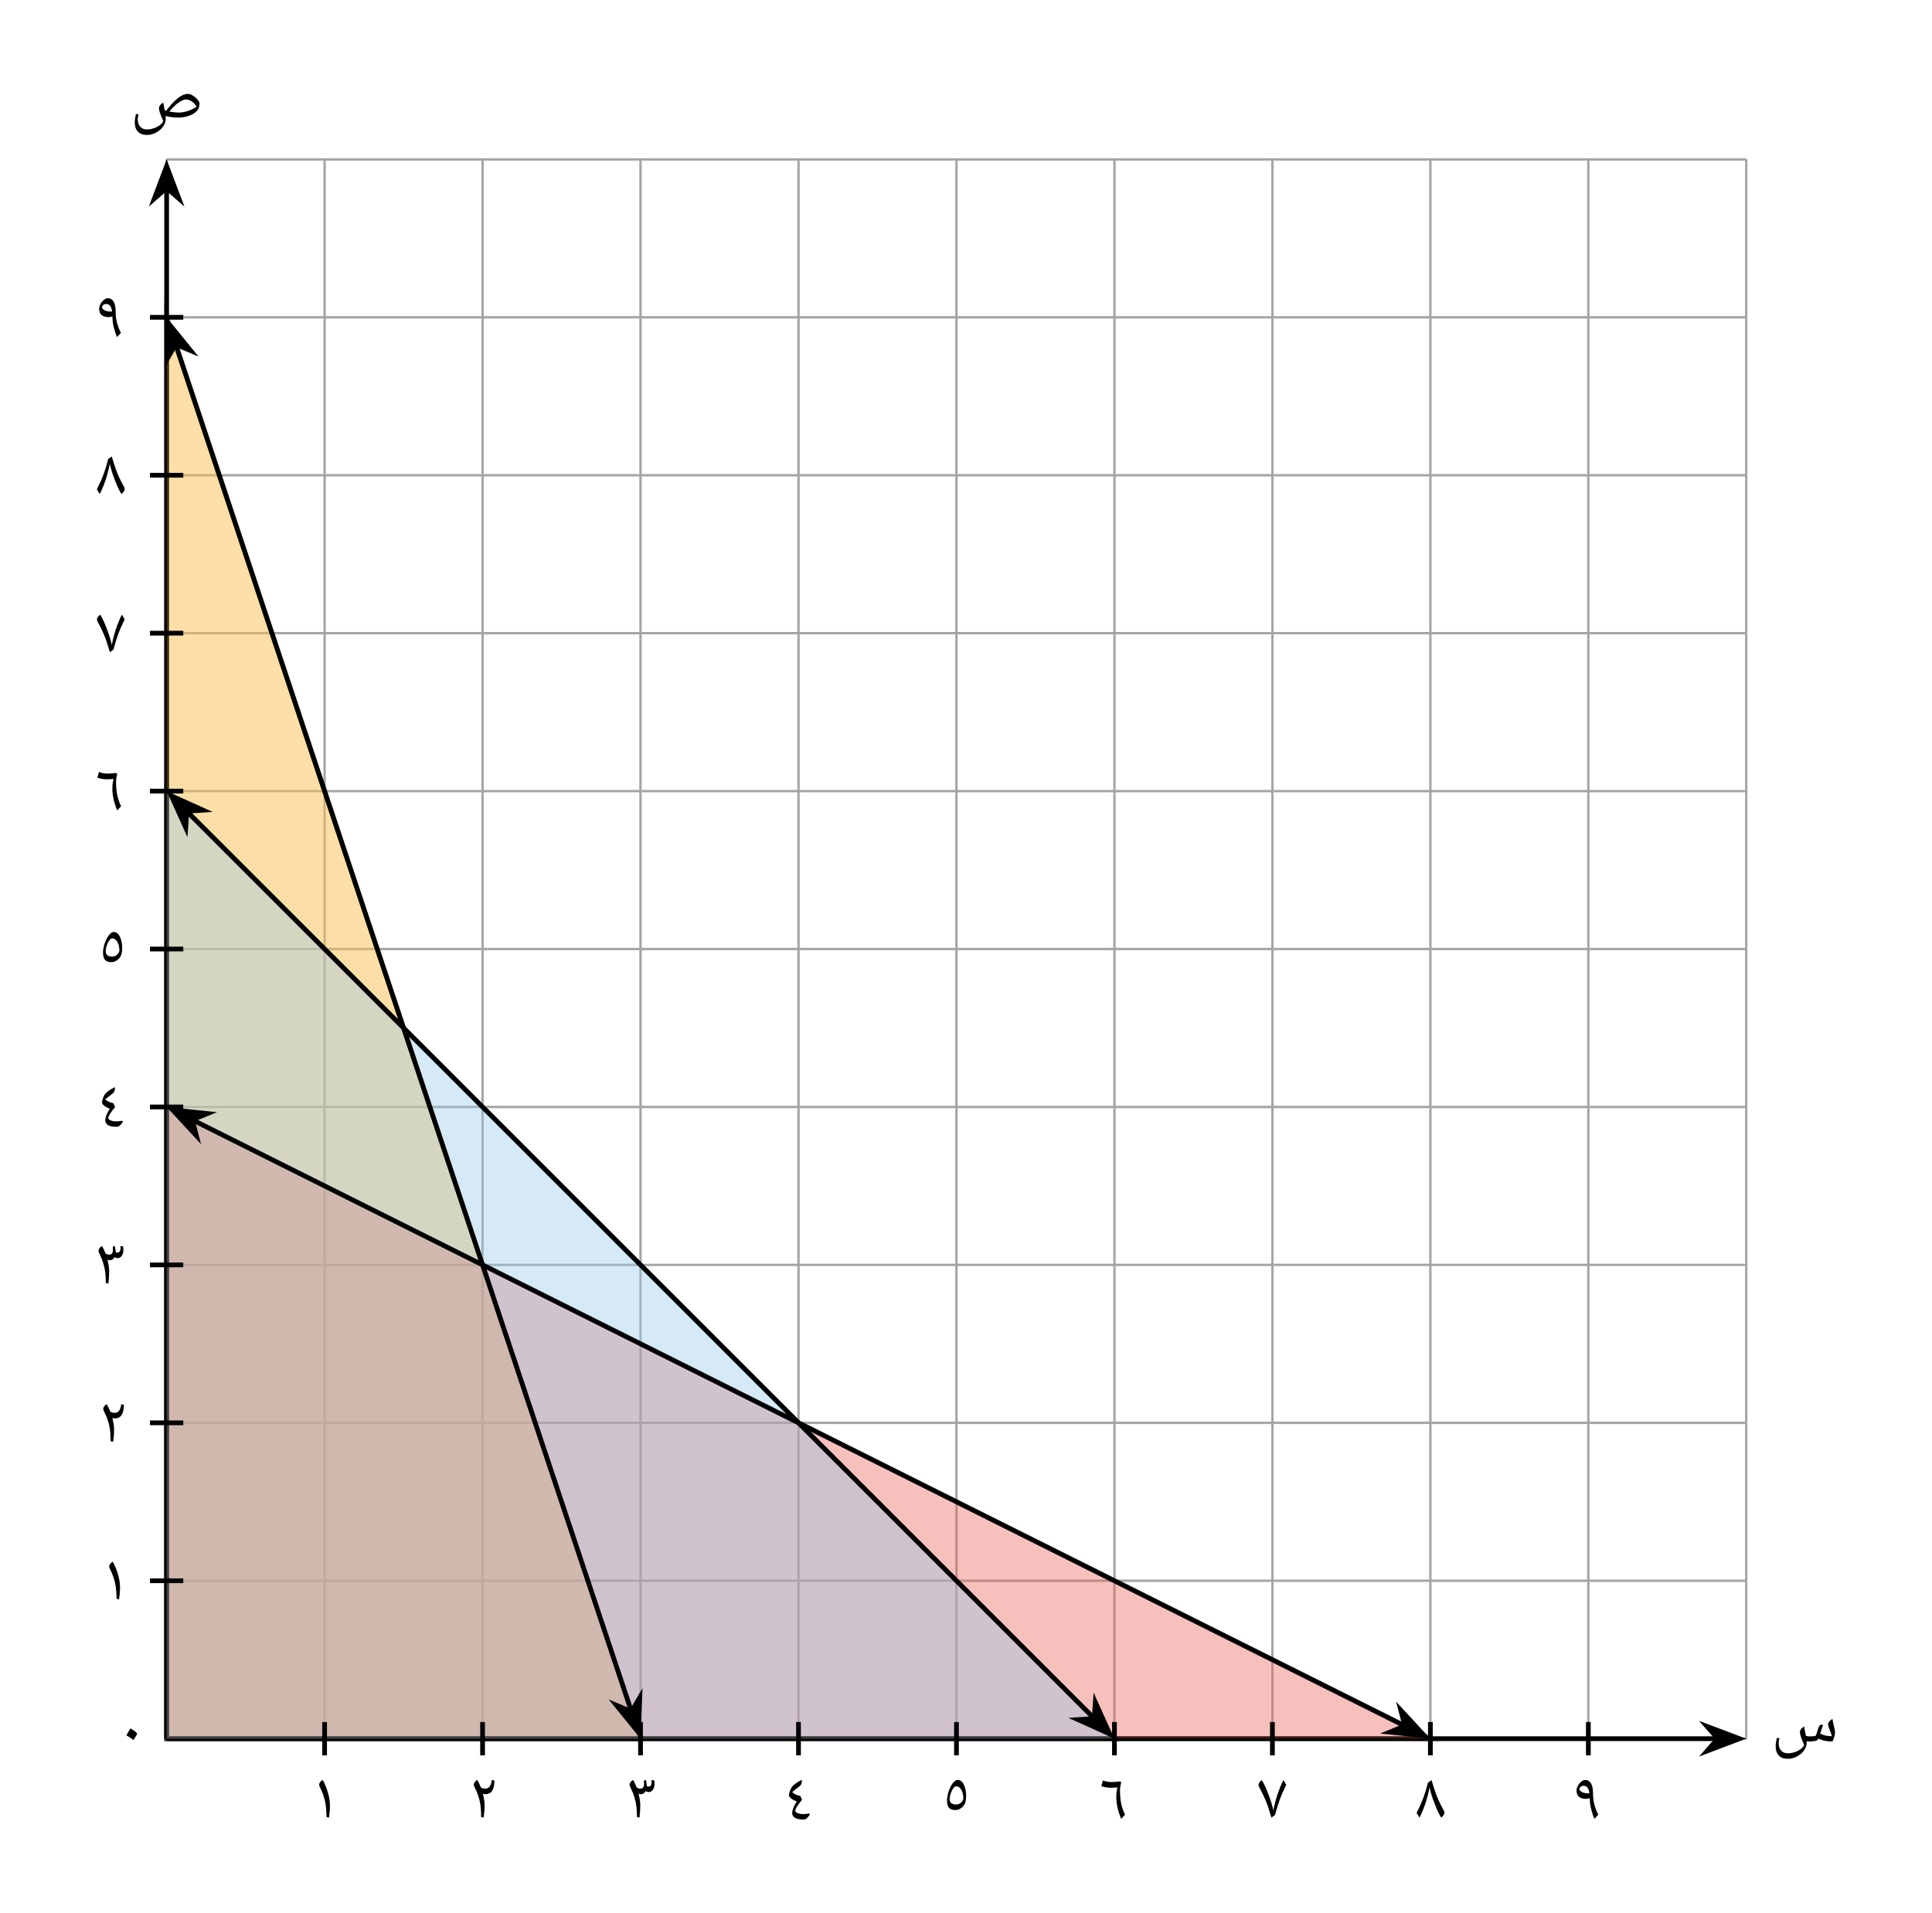 <svg width="433.12" height="429.04" viewBox="0 0 324.84 321.78" class="displayed_equation" xmlns="http://www.w3.org/2000/svg" xmlns:xlink="http://www.w3.org/1999/xlink">
  <defs>
    <clipPath id="svg594152012795tikz_00010b">
      <path d="M 0.672 0.41 L 8.613 0.41 L 8.613 6.406 L 0.672 6.406 Z M 0.672 0.41" />
    </clipPath>
    <clipPath id="svg594152012795tikz_00010a">
      <path d="M0 0H9V7H0z" />
    </clipPath>
    <g id="svg594152012795tikz_00010A" clip-path="url(#svg594152012795tikz_00010a)">
      <path d="M 7.484 3.406 L 2.016 1.344 L 3.82 3.406 L 2.016 5.473" />
      <g clip-path="url(#svg594152012795tikz_00010b)">
        <path d="M 2924.844 293.738 L 2870.156 314.363 L 2888.203 293.738 L 2870.156 273.073 Z M 2924.844 293.738" transform="matrix(.1 0 0 -.1 -285 32.78)" fill="none" stroke-width="7.97" stroke="#000" stroke-miterlimit="10" />
      </g>
    </g>
    <clipPath id="svg594152012795tikz_00010d">
      <path d="M 0.02 1 L 6 1 L 6 8 L 0.02 8 Z M 0.02 1" />
    </clipPath>
    <clipPath id="svg594152012795tikz_00010e">
      <path d="M 0.02 0.809 L 6.012 0.809 L 6.012 8.754 L 0.02 8.754 Z M 0.02 0.809" />
    </clipPath>
    <clipPath id="svg594152012795tikz_00010c">
      <path d="M0 0H7V9H0z" />
    </clipPath>
    <g id="svg594152012795tikz_00010B" clip-path="url(#svg594152012795tikz_00010c)">
      <g clip-path="url(#svg594152012795tikz_00010d)">
        <path d="M 3.016 1.938 L 0.953 7.406 L 3.016 5.602 L 5.078 7.406" />
      </g>
      <g clip-path="url(#svg594152012795tikz_00010e)">
        <path d="M 280.156 2938.425 L 259.531 2883.738 L 280.156 2901.784 L 300.781 2883.738 Z M 280.156 2938.425" transform="matrix(.1 0 0 -.1 -25 295.78)" fill="none" stroke-width="7.97" stroke="#000" stroke-miterlimit="10" />
      </g>
    </g>
    <clipPath id="svg594152012795tikz_00010g">
      <path d="M 1 3 L 81 3 L 81 242.805 L 1 242.805 Z M 1 3" />
    </clipPath>
    <clipPath id="svg594152012795tikz_00010h">
      <path d="M 0.617 0.906 L 81.25 0.906 L 81.25 242.805 L 0.617 242.805 Z M 0.617 0.906" />
    </clipPath>
    <clipPath id="svg594152012795tikz_00010f">
      <path d="M0 0H82V243H0z" />
    </clipPath>
    <g id="svg594152012795tikz_00010C" clip-path="url(#svg594152012795tikz_00010f)">
      <g clip-path="url(#svg594152012795tikz_00010g)">
        <path d="M 1.016 242.406 L 1.016 3.363 L 80.695 242.406" fill="#fbc04f" fill-opacity=".5" />
      </g>
      <g clip-path="url(#svg594152012795tikz_00010h)">
        <path d="M 280.156 293.738 L 280.156 2684.167 L 1076.953 293.738 Z M 280.156 293.738" transform="matrix(.1 0 0 -.1 -27 271.78)" fill="none" stroke-width="7.97" stroke="#000" stroke-opacity=".5" stroke-miterlimit="10" />
      </g>
    </g>
    <clipPath id="svg594152012795tikz_00010j">
      <path d="M 1 1 L 214 1 L 214 107.805 L 1 107.805 Z M 1 1" />
    </clipPath>
    <clipPath id="svg594152012795tikz_00010k">
      <path d="M 0.617 0.523 L 215.188 0.523 L 215.188 107.805 L 0.617 107.805 Z M 0.617 0.523" />
    </clipPath>
    <clipPath id="svg594152012795tikz_00010i">
      <path d="M0 0H216V108H0z" />
    </clipPath>
    <g id="svg594152012795tikz_00010D" clip-path="url(#svg594152012795tikz_00010i)">
      <g clip-path="url(#svg594152012795tikz_00010j)">
        <path d="M 1.016 107.406 L 1.016 1.164 L 213.5 107.406" fill="#ec6258" fill-opacity=".4" />
      </g>
      <g clip-path="url(#svg594152012795tikz_00010k)">
        <path d="M 280.156 293.738 L 280.156 1356.159 L 2405 293.738 Z M 280.156 293.738" transform="matrix(.1 0 0 -.1 -27 136.78)" fill="none" stroke-width="7.97" stroke="#000" stroke-opacity=".4" stroke-miterlimit="10" />
      </g>
    </g>
    <clipPath id="svg594152012795tikz_00010m">
      <path d="M 1 1 L 161 1 L 161 160.805 L 1 160.805 Z M 1 1" />
    </clipPath>
    <clipPath id="svg594152012795tikz_00010n">
      <path d="M 0.617 0.086 L 161.34 0.086 L 161.34 160.805 L 0.617 160.805 Z M 0.617 0.086" />
    </clipPath>
    <clipPath id="svg594152012795tikz_00010l">
      <path d="M0 0H162V161H0z" />
    </clipPath>
    <g id="svg594152012795tikz_00010E" clip-path="url(#svg594152012795tikz_00010l)">
      <g clip-path="url(#svg594152012795tikz_00010m)">
        <path d="M 1.016 160.406 L 1.016 1.047 L 160.379 160.406" fill="#99c8ea" fill-opacity=".4" />
      </g>
      <g clip-path="url(#svg594152012795tikz_00010n)">
        <path d="M 280.156 293.738 L 280.156 1887.331 L 1873.789 293.738 Z M 280.156 293.738" transform="matrix(.1 0 0 -.1 -27 189.78)" fill="none" stroke-width="7.97" stroke="#000" stroke-opacity=".4" stroke-miterlimit="10" />
      </g>
    </g>
    <clipPath id="svg594152012795tikz_00010p">
      <path d="M 0.141 0.66 L 10.922 0.66 L 10.922 12.566 L 0.141 12.566 Z M 0.141 0.66" />
    </clipPath>
    <clipPath id="svg594152012795tikz_00010o">
      <path d="M0 0H11V13H0z" />
    </clipPath>
    <g id="svg594152012795tikz_00010F" clip-path="url(#svg594152012795tikz_00010o)">
      <path d="M 3.375 3.441 L 3.145 9.289 L 4.535 6.922 L 7.066 7.98" />
      <g clip-path="url(#svg594152012795tikz_00010p)">
        <path d="M 283.75 2673.386 L 281.445 2614.909 L 295.352 2638.581 L 320.664 2627.995 Z M 283.75 2673.386" transform="matrix(.1 0 0 -.1 -25 270.78)" fill="none" stroke-width="7.978" stroke="#000" stroke-miterlimit="10" />
      </g>
    </g>
    <clipPath id="svg594152012795tikz_00010r">
      <path d="M 0.789 0.207 L 11.574 0.207 L 11.574 12.109 L 0.789 12.109 Z M 0.789 0.207" />
    </clipPath>
    <clipPath id="svg594152012795tikz_00010q">
      <path d="M0 0H12V13H0z" />
    </clipPath>
    <g id="svg594152012795tikz_00010G" clip-path="url(#svg594152012795tikz_00010q)">
      <path d="M 8.34 9.332 L 8.566 3.484 L 7.18 5.852 L 4.648 4.789" />
      <g clip-path="url(#svg594152012795tikz_00010r)">
        <path d="M 1073.398 304.48 L 1075.664 362.956 L 1061.797 339.284 L 1036.484 349.909 Z M 1073.398 304.48" transform="matrix(.1 0 0 -.1 -99 39.78)" fill="none" stroke-width="7.978" stroke="#000" stroke-miterlimit="10" />
      </g>
    </g>
    <clipPath id="svg594152012795tikz_00010t">
      <path d="M 0.52 0.777 L 14 0.777 L 14 13.816 L 0.52 13.816 Z M 0.52 0.777" />
    </clipPath>
    <clipPath id="svg594152012795tikz_00010s">
      <path d="M0 0H14V14H0z" />
    </clipPath>
    <g id="svg594152012795tikz_00010H" clip-path="url(#svg594152012795tikz_00010s)">
      <path d="M 4.035 4.676 L 8.02 8.984 L 7.324 6.32 L 9.871 5.277" />
      <g clip-path="url(#svg594152012795tikz_00010t)">
        <path d="M 290.352 1351.042 L 330.195 1307.956 L 323.242 1334.597 L 348.711 1345.027 Z M 290.352 1351.042" transform="matrix(.1 0 0 -.1 -25 139.78)" fill="none" stroke-width="8.002" stroke="#000" stroke-miterlimit="10" />
      </g>
    </g>
    <clipPath id="svg594152012795tikz_00010v">
      <path d="M 0.555 0.797 L 13.984 0.797 L 13.984 13.781 L 0.555 13.781 Z M 0.555 0.797" />
    </clipPath>
    <clipPath id="svg594152012795tikz_00010u">
      <path d="M0 0H14V14H0z" />
    </clipPath>
    <g id="svg594152012795tikz_00010I" clip-path="url(#svg594152012795tikz_00010u)">
      <path d="M 10.484 9.898 L 6.516 5.609 L 7.207 8.262 L 4.672 9.301" />
      <g clip-path="url(#svg594152012795tikz_00010v)">
        <path d="M 2394.844 298.816 L 2355.156 341.706 L 2362.07 315.183 L 2336.719 304.792 Z M 2394.844 298.816" transform="matrix(.1 0 0 -.1 -229 39.78)" fill="none" stroke-width="7.97" stroke="#000" stroke-miterlimit="10" />
      </g>
    </g>
    <clipPath id="svg594152012795tikz_00010x">
      <path d="M 0.156 0.184 L 15.617 0.184 L 15.617 15.645 L 0.156 15.645 Z M 0.156 0.184" />
    </clipPath>
    <clipPath id="svg594152012795tikz_00010w">
      <path d="M0 0H16V16H0z" />
    </clipPath>
    <g id="svg594152012795tikz_00010J" clip-path="url(#svg594152012795tikz_00010w)">
      <path d="M 4.82 4.848 L 7.227 10.176 L 7.41 7.438 L 10.145 7.254" />
      <g clip-path="url(#svg594152012795tikz_00010x)">
        <path d="M 288.203 1879.323 L 312.266 1826.042 L 314.102 1853.425 L 341.445 1855.261 Z M 288.203 1879.323" transform="matrix(.1 0 0 -.1 -24 192.78)" fill="none" stroke-width="7.97" stroke="#000" stroke-miterlimit="10" />
      </g>
    </g>
    <clipPath id="svg594152012795tikz_00010z">
      <path d="M 0.777 0.809 L 16.238 0.809 L 16.238 16.27 L 0.777 16.27 Z M 0.777 0.809" />
    </clipPath>
    <clipPath id="svg594152012795tikz_00010y">
      <path d="M0 0H17V17H0z" />
    </clipPath>
    <g id="svg594152012795tikz_00010K" clip-path="url(#svg594152012795tikz_00010y)">
      <path d="M 11.574 11.605 L 9.168 6.277 L 8.984 9.016 L 6.25 9.199" />
      <g clip-path="url(#svg594152012795tikz_00010z)">
        <path d="M 1865.742 301.745 L 1841.68 355.027 L 1839.844 327.644 L 1812.5 325.808 Z M 1865.742 301.745" transform="matrix(.1 0 0 -.1 -175 41.78)" fill="none" stroke-width="7.97" stroke="#000" stroke-miterlimit="10" />
      </g>
    </g>
  </defs>
  <path d="M 280.156 293.738 L 2936.211 293.738 M 280.156 559.323 L 2936.211 559.323 M 280.156 824.948 L 2936.211 824.948 M 280.156 1090.534 L 2936.211 1090.534 M 280.156 1356.159 L 2936.211 1356.159 M 280.156 1621.745 L 2936.211 1621.745 M 280.156 1887.331 L 2936.211 1887.331 M 280.156 2152.956 L 2936.211 2152.956 M 280.156 2418.542 L 2936.211 2418.542 M 280.156 2684.167 L 2936.211 2684.167 M 280.156 2949.675 L 2936.211 2949.675 M 280.156 293.738 L 280.156 2949.753 M 545.781 293.738 L 545.781 2949.753 M 811.367 293.738 L 811.367 2949.753 M 1076.953 293.738 L 1076.953 2949.753 M 1342.578 293.738 L 1342.578 2949.753 M 1608.164 293.738 L 1608.164 2949.753 M 1873.789 293.738 L 1873.789 2949.753 M 2139.375 293.738 L 2139.375 2949.753 M 2405 293.738 L 2405 2949.753 M 2670.586 293.738 L 2670.586 2949.753 M 2936.094 293.738 L 2936.094 2949.753" transform="matrix(.1 0 0 -.1 0 321.78)" fill="none" stroke-width="3.985" stroke="#a5a5a6" stroke-miterlimit="10" />
  <path d="M 280.156 293.738 L 2886.211 293.738" transform="matrix(.1 0 0 -.1 0 321.78)" fill="none" stroke-width="7.97" stroke="#000" stroke-miterlimit="10" />
  <use xlink:href="#svg594152012795tikz_00010A" transform="translate(285 289)" />
  <path d="M 304.172 292.871 C 304.539 292.871 304.863 292.852 305.141 292.793 C 305.422 292.738 305.59 292.672 305.641 292.57 L 305.742 292.391 C 306.145 292.582 306.523 292.703 306.871 292.773 C 307.215 292.836 307.629 292.871 308.109 292.871 C 308.211 292.66 308.309 292.414 308.398 292.113 C 308.488 291.824 308.531 291.621 308.531 291.5 C 308.531 291.332 308.508 291.141 308.488 290.953 C 308.445 290.762 308.41 290.562 308.367 290.352 C 308.32 290.148 308.277 289.938 308.219 289.727 C 308.164 289.516 308.133 289.289 308.098 289.078 C 307.871 289.203 307.695 289.348 307.562 289.523 C 307.43 289.68 307.359 289.848 307.359 290.016 C 307.359 290.137 307.438 290.383 307.586 290.773 C 307.785 291.277 307.93 291.688 308.008 291.992 C 307.664 291.992 307.352 291.957 307.039 291.902 C 306.746 291.844 306.414 291.723 306.043 291.555 C 306.258 290.828 306.422 290.352 306.523 290.137 C 306.445 290.082 306.355 290.062 306.258 290.062 C 306.18 290.062 306.102 290.082 306.031 290.125 C 305.953 290.16 305.891 290.262 305.812 290.418 C 305.734 290.586 305.609 290.977 305.422 291.59 C 305.375 291.734 305.332 291.844 305.285 291.914 C 305.051 291.992 304.719 292.023 304.305 292.023 C 304.082 292.023 303.859 291.992 303.633 291.922 L 303.477 291.098 C 303.422 290.863 303.391 290.605 303.355 290.352 C 303.09 290.508 302.898 290.664 302.797 290.82 C 302.688 290.977 302.633 291.152 302.633 291.344 C 302.633 291.699 302.879 292.414 303.355 293.473 C 303.164 293.863 302.797 294.199 302.254 294.469 C 301.703 294.734 301.148 294.867 300.602 294.867 C 300.121 294.867 299.742 294.711 299.473 294.41 C 299.195 294.109 299.062 293.688 299.062 293.141 C 299.062 292.938 299.105 292.672 299.184 292.348 L 298.77 292.246 C 298.68 292.617 298.625 292.895 298.602 293.094 C 298.57 293.273 298.559 293.484 298.559 293.695 C 298.559 294.367 298.738 294.879 299.094 295.25 C 299.453 295.617 299.941 295.793 300.578 295.793 C 301.113 295.793 301.637 295.66 302.141 295.391 C 302.641 295.125 303.043 294.789 303.332 294.367 C 303.621 293.965 303.77 293.52 303.77 293.062 L 303.77 292.852 L 304.172 292.871" />
  <path d="M 280.156 293.738 L 280.156 2899.792" transform="matrix(.1 0 0 -.1 0 321.78)" fill="none" stroke-width="7.97" stroke="#000" stroke-miterlimit="10" />
  <use xlink:href="#svg594152012795tikz_00010B" transform="translate(25 26)" />
  <path d="M 24.68 22.695 C 25.215 22.695 25.738 22.562 26.238 22.293 C 26.742 22.023 27.145 21.68 27.434 21.266 C 27.723 20.852 27.867 20.418 27.867 19.961 C 27.867 19.816 27.859 19.66 27.848 19.504 C 28.504 19.684 29.219 19.773 29.965 19.773 C 30.613 19.773 31.227 19.672 31.805 19.461 C 32.387 19.246 32.832 18.969 33.125 18.621 C 33.414 18.277 33.547 17.875 33.547 17.418 C 33.547 17.227 33.438 16.992 33.211 16.738 C 32.988 16.48 32.723 16.258 32.41 16.066 C 32.098 15.879 31.82 15.789 31.586 15.789 C 31.094 15.789 30.547 16.012 29.953 16.469 C 29.363 16.926 28.684 17.641 27.938 18.621 L 27.879 18.609 L 27.68 18.531 C 27.555 17.898 27.488 17.465 27.457 17.25 C 27.188 17.406 27.008 17.562 26.898 17.719 C 26.785 17.875 26.73 18.055 26.73 18.242 C 26.73 18.602 26.977 19.312 27.457 20.375 C 27.266 20.766 26.898 21.098 26.352 21.367 C 25.805 21.637 25.246 21.77 24.699 21.77 C 24.219 21.77 23.84 21.613 23.574 21.312 C 23.305 21.012 23.16 20.586 23.16 20.039 C 23.16 19.84 23.203 19.57 23.281 19.246 L 22.871 19.148 C 22.781 19.516 22.727 19.805 22.703 19.996 C 22.68 20.184 22.66 20.387 22.66 20.598 C 22.66 21.266 22.836 21.781 23.195 22.148 C 23.551 22.516 24.043 22.695 24.68 22.695 Z M 30.066 18.926 C 29.609 18.926 29.074 18.867 28.461 18.766 C 28.984 18.133 29.496 17.629 30 17.273 C 30.5 16.914 30.938 16.727 31.305 16.727 C 31.605 16.727 31.918 16.84 32.242 17.051 C 32.566 17.262 32.832 17.574 33.055 17.965 C 32.031 18.602 31.039 18.926 30.066 18.926" />
  <use xlink:href="#svg594152012795tikz_00010C" transform="translate(27 50)" />
  <use xlink:href="#svg594152012795tikz_00010D" transform="translate(27 185)" />
  <use xlink:href="#svg594152012795tikz_00010E" transform="translate(27 132)" />
  <path d="M 545.781 321.745 L 545.781 265.73" transform="matrix(.1 0 0 -.1 0 321.78)" fill="none" stroke-width="7.97" stroke="#000" stroke-miterlimit="10" />
  <path d="M 53.66 300.156 C 53.66 300.258 53.691 300.359 53.75 300.48 C 54.062 301.094 54.297 301.664 54.453 302.188 C 54.617 302.711 54.73 303.227 54.785 303.703 C 54.852 304.184 54.887 304.809 54.898 305.578 L 55.32 305.68 C 55.422 304.977 55.477 304.273 55.477 303.547 C 55.477 302.957 55.367 302.277 55.141 301.508 C 54.93 300.727 54.629 300 54.262 299.344 C 54.07 299.453 53.914 299.578 53.816 299.723 C 53.715 299.867 53.66 300.012 53.66 300.156" />
  <path d="M 811.367 321.745 L 811.367 265.73" transform="matrix(.1 0 0 -.1 0 321.78)" fill="none" stroke-width="7.97" stroke="#000" stroke-miterlimit="10" />
  <path d="M 79.66 300.156 C 79.66 300.258 79.691 300.359 79.75 300.48 C 80.039 301.027 80.273 301.562 80.43 302.086 C 80.609 302.609 80.719 303.113 80.785 303.605 C 80.852 304.094 80.887 304.754 80.898 305.578 L 81.32 305.68 C 81.387 305.18 81.434 304.777 81.453 304.496 C 81.465 304.219 81.477 303.895 81.477 303.547 C 81.477 303.023 81.375 302.391 81.188 301.664 C 81.32 301.719 81.453 301.742 81.578 301.742 C 82.617 301.754 83.129 300.984 83.129 299.445 L 82.684 299.355 C 82.582 300.324 82.215 300.805 81.566 300.805 C 81.422 300.805 81.289 300.781 81.164 300.75 C 81.031 300.715 80.922 300.66 80.844 300.602 C 80.676 300.168 80.484 299.758 80.262 299.344 C 80.07 299.445 79.914 299.566 79.816 299.723 C 79.715 299.855 79.66 300.012 79.66 300.156" />
  <path d="M 1076.953 321.745 L 1076.953 265.73" transform="matrix(.1 0 0 -.1 0 321.78)" fill="none" stroke-width="7.97" stroke="#000" stroke-miterlimit="10" />
  <path d="M 105.859 300.156 C 105.859 300.258 105.891 300.367 105.949 300.48 C 106.281 301.16 106.527 301.766 106.684 302.312 C 106.84 302.844 106.941 303.348 107.008 303.805 C 107.055 304.262 107.086 304.855 107.098 305.578 L 107.523 305.68 C 107.609 305 107.656 304.285 107.656 303.547 C 107.645 303 107.555 302.379 107.367 301.664 L 107.379 301.664 C 107.512 301.719 107.645 301.742 107.766 301.742 C 107.945 301.742 108.102 301.695 108.234 301.598 C 108.367 301.508 108.469 301.383 108.547 301.227 C 108.738 301.328 108.914 301.383 109.082 301.383 C 109.363 301.383 109.586 301.262 109.773 301.004 C 109.953 300.75 110.043 300.414 110.043 300 C 110.043 299.844 110.031 299.645 109.996 299.41 L 109.539 299.367 C 109.551 299.434 109.562 299.531 109.562 299.68 C 109.562 299.934 109.52 300.125 109.441 300.258 C 109.352 300.391 109.227 300.457 109.07 300.457 C 108.984 300.457 108.871 300.438 108.746 300.391 L 108.746 300.324 C 108.746 300.055 108.691 299.734 108.594 299.344 L 108.258 299.453 C 108.281 299.633 108.289 299.801 108.289 299.969 C 108.289 300.246 108.234 300.457 108.145 300.594 C 108.035 300.738 107.879 300.805 107.664 300.805 C 107.434 300.805 107.219 300.738 107.043 300.602 C 106.875 300.168 106.672 299.742 106.461 299.344 C 106.273 299.453 106.117 299.578 106.016 299.723 C 105.914 299.867 105.859 300.012 105.859 300.156" />
  <path d="M 1342.578 321.745 L 1342.578 265.73" transform="matrix(.1 0 0 -.1 0 321.78)" fill="none" stroke-width="7.97" stroke="#000" stroke-miterlimit="10" />
  <path d="M 132.66 301.941 C 132.66 302.098 132.781 302.266 133.016 302.453 C 133.262 302.645 133.574 302.812 133.965 302.969 C 133.742 303.301 133.551 303.648 133.418 304.016 C 133.262 304.383 133.195 304.664 133.195 304.875 C 133.195 305.242 133.352 305.531 133.672 305.711 C 133.996 305.914 134.453 306 135.07 306 C 135.234 306 135.383 305.969 135.492 305.902 C 135.602 305.836 135.703 305.758 135.781 305.668 C 135.859 305.566 135.938 305.477 135.992 305.391 C 136.051 305.297 136.105 305.234 136.16 305.176 L 136.051 304.977 C 135.758 305.055 135.426 305.086 135.047 305.086 C 134.68 305.086 134.367 305.031 134.109 304.922 C 133.84 304.809 133.707 304.676 133.707 304.52 C 133.707 304.352 133.84 304.062 134.109 303.66 C 134.379 303.258 134.621 302.934 134.855 302.688 L 134.555 302.031 C 134.254 301.965 133.984 301.887 133.773 301.785 C 133.562 301.695 133.371 301.562 133.203 301.383 C 133.395 301.215 133.707 300.961 134.152 300.625 L 134.488 300.355 C 134.59 300.277 134.68 300.156 134.734 300.023 C 134.789 299.867 134.824 299.719 134.824 299.562 C 134.824 299.477 134.812 299.398 134.789 299.332 C 134.344 299.562 133.984 299.777 133.73 299.977 C 133.465 300.168 133.262 300.355 133.129 300.547 C 133.004 300.734 132.891 300.961 132.793 301.238 C 132.703 301.516 132.66 301.75 132.66 301.941" />
  <path d="M 1608.164 321.745 L 1608.164 265.73" transform="matrix(.1 0 0 -.1 0 321.78)" fill="none" stroke-width="7.97" stroke="#000" stroke-miterlimit="10" />
  <path d="M 159.227 302.805 C 159.227 303.352 159.336 303.762 159.547 304.02 C 159.77 304.277 160.129 304.41 160.629 304.41 C 160.93 304.41 161.234 304.32 161.512 304.133 C 161.801 303.941 162.023 303.707 162.191 303.406 C 162.359 303.105 162.438 302.625 162.438 301.957 C 162.438 301.5 162.383 301.062 162.246 300.641 C 162.137 300.215 161.957 299.891 161.746 299.668 C 161.535 299.445 161.289 299.336 161.008 299.336 C 160.754 299.336 160.484 299.523 160.195 299.891 C 159.914 300.262 159.68 300.727 159.504 301.266 C 159.312 301.82 159.227 302.324 159.227 302.805 Z M 160.754 303.473 C 160.027 303.473 159.672 303.172 159.672 302.559 C 159.672 302.301 159.727 302 159.84 301.645 C 159.961 301.285 160.105 300.996 160.273 300.75 C 160.441 300.527 160.609 300.406 160.766 300.406 C 161.109 300.406 161.391 300.605 161.621 300.996 C 161.859 301.387 161.969 301.879 161.969 302.457 C 161.969 302.535 161.938 302.648 161.859 302.805 C 161.781 302.938 161.691 303.062 161.59 303.16 C 161.488 303.262 161.367 303.34 161.223 303.383 C 161.078 303.453 160.922 303.473 160.754 303.473" />
  <path d="M 1873.789 321.745 L 1873.789 265.73" transform="matrix(.1 0 0 -.1 0 321.78)" fill="none" stroke-width="7.97" stroke="#000" stroke-miterlimit="10" />
  <path d="M 188.504 305.891 L 189.16 305.188 C 188.883 304.641 188.672 304.027 188.527 303.383 C 188.383 302.723 188.312 301.965 188.312 301.094 C 188.312 300.715 188.383 300.27 188.504 299.766 L 188.371 299.586 C 187.777 299.664 187.242 299.699 186.742 299.699 C 186.328 299.688 185.891 299.598 185.438 299.422 L 185.18 300.367 C 185.359 300.445 185.594 300.523 185.859 300.57 C 186.148 300.637 186.438 300.656 186.742 300.656 C 187.199 300.656 187.578 300.637 187.879 300.594 C 187.844 300.703 187.812 300.938 187.758 301.281 C 187.711 301.629 187.688 301.93 187.688 302.164 C 187.688 302.789 187.758 303.391 187.891 303.984 C 188.023 304.574 188.227 305.211 188.504 305.891" />
  <path d="M 2139.375 321.745 L 2139.375 265.73" transform="matrix(.1 0 0 -.1 0 321.78)" fill="none" stroke-width="7.97" stroke="#000" stroke-miterlimit="10" />
  <path d="M 213.777 305.68 C 213.945 305.57 214.145 305.422 214.379 305.234 C 214.613 304.34 214.867 303.504 215.148 302.734 C 215.426 301.953 215.805 301.094 216.266 300.168 L 215.797 299.367 C 215.492 299.922 215.172 300.691 214.836 301.664 C 214.504 302.645 214.258 303.582 214.102 304.477 C 213.945 303.715 213.664 302.801 213.262 301.742 C 212.859 300.68 212.492 299.891 212.148 299.367 C 211.98 299.488 211.844 299.633 211.746 299.777 C 211.645 299.922 211.602 300.07 211.602 300.211 C 211.609 300.301 211.633 300.379 211.668 300.457 C 212.148 301.352 212.527 302.121 212.793 302.758 C 213.062 303.402 213.387 304.375 213.777 305.68" />
  <path d="M 2405 321.745 L 2405 265.73" transform="matrix(.1 0 0 -.1 0 321.78)" fill="none" stroke-width="7.97" stroke="#000" stroke-miterlimit="10" />
  <path d="M 240.688 299.367 L 240.086 299.812 C 239.852 300.758 239.594 301.598 239.328 302.332 C 239.047 303.078 238.668 303.93 238.188 304.887 L 238.668 305.68 C 238.992 305.09 239.305 304.32 239.641 303.371 C 239.953 302.422 240.195 301.496 240.363 300.57 C 240.508 301.34 240.789 302.254 241.203 303.312 C 241.602 304.375 241.973 305.156 242.316 305.68 C 242.484 305.547 242.617 305.414 242.719 305.258 C 242.82 305.121 242.863 304.977 242.863 304.832 C 242.863 304.742 242.844 304.664 242.809 304.586 C 242.305 303.684 241.926 302.902 241.648 302.223 C 241.367 301.539 241.055 300.594 240.688 299.367" />
  <path d="M 2670.586 321.745 L 2670.586 265.73" transform="matrix(.1 0 0 -.1 0 321.78)" fill="none" stroke-width="7.97" stroke="#000" stroke-miterlimit="10" />
  <path d="M 268.07 305.891 L 268.727 305.188 C 268.426 304.586 268.215 304.004 268.059 303.438 C 267.926 302.867 267.848 302.289 267.848 301.695 C 267.848 300.883 267.734 300.289 267.5 299.922 C 267.277 299.543 266.953 299.352 266.531 299.352 C 266.32 299.352 266.094 299.441 265.871 299.633 C 265.629 299.82 265.438 300.055 265.293 300.336 C 265.148 300.613 265.07 300.883 265.07 301.125 C 265.07 301.586 265.203 301.93 265.48 302.176 C 265.762 302.41 266.164 302.531 266.688 302.531 C 266.898 302.531 267.098 302.488 267.289 302.398 C 267.301 302.969 267.355 303.516 267.477 304.039 C 267.602 304.562 267.789 305.188 268.07 305.891 Z M 266.254 300.324 C 266.785 300.324 267.109 300.715 267.234 301.496 L 267.242 301.574 L 266.996 301.594 C 266.629 301.594 266.297 301.527 266.008 301.383 C 265.703 301.238 265.559 301.07 265.559 300.859 C 265.559 300.75 265.629 300.637 265.762 300.5 C 265.906 300.391 266.062 300.324 266.254 300.324" />
  <path d="M 308.164 559.323 L 252.148 559.323" transform="matrix(.1 0 0 -.1 0 321.78)" fill="none" stroke-width="7.97" stroke="#000" stroke-miterlimit="10" />
  <path d="M 18.359 263.457 C 18.359 263.559 18.391 263.656 18.449 263.781 C 18.762 264.395 18.996 264.965 19.152 265.488 C 19.32 266.012 19.43 266.523 19.484 267.004 C 19.555 267.484 19.586 268.109 19.598 268.879 L 20.023 268.98 C 20.121 268.277 20.18 267.574 20.18 266.848 C 20.18 266.258 20.066 265.578 19.844 264.809 C 19.633 264.027 19.328 263.301 18.961 262.641 C 18.773 262.754 18.617 262.875 18.516 263.023 C 18.414 263.168 18.359 263.312 18.359 263.457" />
  <path d="M 308.164 824.948 L 252.148 824.948" transform="matrix(.1 0 0 -.1 0 321.78)" fill="none" stroke-width="7.97" stroke="#000" stroke-miterlimit="10" />
  <path d="M 17.359 236.957 C 17.359 237.059 17.391 237.156 17.449 237.281 C 17.738 237.828 17.973 238.363 18.129 238.887 C 18.309 239.41 18.418 239.914 18.484 240.406 C 18.555 240.895 18.586 241.555 18.598 242.379 L 19.023 242.48 C 19.086 241.977 19.133 241.578 19.156 241.297 C 19.164 241.02 19.18 240.695 19.18 240.348 C 19.18 239.824 19.078 239.188 18.887 238.465 C 19.023 238.52 19.156 238.543 19.277 238.543 C 20.316 238.555 20.828 237.781 20.828 236.242 L 20.383 236.156 C 20.281 237.125 19.914 237.605 19.266 237.605 C 19.121 237.605 18.988 237.582 18.867 237.547 C 18.73 237.516 18.621 237.461 18.543 237.402 C 18.375 236.969 18.184 236.555 17.961 236.141 C 17.773 236.242 17.617 236.367 17.516 236.523 C 17.414 236.656 17.359 236.812 17.359 236.957" />
  <path d="M 308.164 1090.534 L 252.148 1090.534" transform="matrix(.1 0 0 -.1 0 321.78)" fill="none" stroke-width="7.97" stroke="#000" stroke-miterlimit="10" />
  <path d="M 16.559 210.359 C 16.559 210.457 16.594 210.57 16.648 210.684 C 16.984 211.359 17.227 211.965 17.383 212.512 C 17.539 213.047 17.641 213.551 17.707 214.004 C 17.754 214.465 17.785 215.055 17.797 215.781 L 18.223 215.879 C 18.312 215.199 18.355 214.484 18.355 213.75 C 18.344 213.203 18.254 212.578 18.066 211.863 L 18.078 211.863 C 18.211 211.918 18.344 211.941 18.469 211.941 C 18.645 211.941 18.801 211.898 18.938 211.797 C 19.07 211.707 19.172 211.586 19.25 211.43 C 19.438 211.527 19.617 211.586 19.781 211.586 C 20.062 211.586 20.285 211.465 20.477 211.203 C 20.652 210.949 20.742 210.613 20.742 210.203 C 20.742 210.047 20.73 209.844 20.699 209.609 L 20.242 209.566 C 20.25 209.633 20.262 209.734 20.262 209.879 C 20.262 210.137 20.219 210.324 20.141 210.457 C 20.051 210.594 19.93 210.656 19.773 210.656 C 19.684 210.656 19.57 210.637 19.449 210.594 L 19.449 210.523 C 19.449 210.258 19.391 209.934 19.293 209.543 L 18.957 209.656 C 18.98 209.832 18.992 210 18.992 210.168 C 18.992 210.445 18.938 210.656 18.844 210.793 C 18.734 210.938 18.578 211.004 18.367 211.004 C 18.133 211.004 17.922 210.938 17.742 210.805 C 17.574 210.367 17.375 209.945 17.16 209.543 C 16.973 209.656 16.816 209.777 16.715 209.922 C 16.613 210.066 16.559 210.215 16.559 210.359" />
  <path d="M 308.164 1356.159 L 252.148 1356.159" transform="matrix(.1 0 0 -.1 0 321.78)" fill="none" stroke-width="7.97" stroke="#000" stroke-miterlimit="10" />
  <path d="M 17.16 185.441 C 17.16 185.598 17.281 185.766 17.516 185.953 C 17.762 186.145 18.074 186.312 18.465 186.469 C 18.242 186.801 18.051 187.148 17.918 187.516 C 17.762 187.887 17.695 188.164 17.695 188.375 C 17.695 188.742 17.852 189.031 18.172 189.215 C 18.496 189.414 18.953 189.504 19.57 189.504 C 19.734 189.504 19.883 189.469 19.992 189.402 C 20.102 189.336 20.203 189.258 20.281 189.168 C 20.359 189.066 20.438 188.977 20.492 188.891 C 20.551 188.801 20.605 188.734 20.66 188.676 L 20.551 188.477 C 20.258 188.555 19.926 188.59 19.547 188.59 C 19.18 188.59 18.867 188.531 18.609 188.422 C 18.34 188.309 18.207 188.176 18.207 188.02 C 18.207 187.852 18.34 187.562 18.609 187.16 C 18.875 186.758 19.121 186.434 19.355 186.188 L 19.055 185.531 C 18.754 185.465 18.484 185.387 18.273 185.285 C 18.062 185.195 17.871 185.062 17.703 184.883 C 17.895 184.715 18.207 184.461 18.652 184.125 L 18.988 183.855 C 19.09 183.777 19.18 183.656 19.234 183.523 C 19.289 183.367 19.324 183.223 19.324 183.062 C 19.324 182.977 19.312 182.898 19.289 182.832 C 18.844 183.062 18.484 183.277 18.23 183.477 C 17.961 183.668 17.762 183.855 17.625 184.047 C 17.504 184.234 17.391 184.461 17.293 184.738 C 17.203 185.016 17.16 185.254 17.16 185.441" />
  <path d="M 308.164 1621.745 L 252.148 1621.745" transform="matrix(.1 0 0 -.1 0 321.78)" fill="none" stroke-width="7.97" stroke="#000" stroke-miterlimit="10" />
  <path d="M 17.324 160.203 C 17.324 160.75 17.438 161.164 17.648 161.422 C 17.871 161.676 18.227 161.812 18.73 161.812 C 19.031 161.812 19.332 161.723 19.609 161.531 C 19.902 161.344 20.125 161.109 20.293 160.809 C 20.461 160.504 20.539 160.023 20.539 159.355 C 20.539 158.898 20.48 158.465 20.348 158.039 C 20.234 157.617 20.059 157.293 19.844 157.07 C 19.633 156.848 19.387 156.734 19.109 156.734 C 18.852 156.734 18.586 156.926 18.297 157.293 C 18.016 157.66 17.781 158.129 17.602 158.664 C 17.414 159.223 17.324 159.723 17.324 160.203 Z M 18.852 160.875 C 18.129 160.875 17.77 160.57 17.77 159.957 C 17.77 159.703 17.828 159.398 17.938 159.043 C 18.062 158.688 18.207 158.398 18.375 158.152 C 18.539 157.93 18.707 157.805 18.863 157.805 C 19.211 157.805 19.488 158.008 19.723 158.398 C 19.957 158.789 20.07 159.277 20.07 159.859 C 20.07 159.938 20.035 160.047 19.957 160.203 C 19.879 160.34 19.789 160.461 19.688 160.562 C 19.59 160.66 19.465 160.738 19.32 160.785 C 19.176 160.852 19.02 160.875 18.852 160.875" />
  <path d="M 308.164 1887.331 L 252.148 1887.331" transform="matrix(.1 0 0 -.1 0 321.78)" fill="none" stroke-width="7.97" stroke="#000" stroke-miterlimit="10" />
  <path d="M 19.703 136.289 L 20.359 135.59 C 20.082 135.039 19.871 134.43 19.727 133.781 C 19.582 133.121 19.516 132.363 19.516 131.492 C 19.516 131.113 19.582 130.668 19.703 130.164 L 19.57 129.988 C 18.977 130.066 18.441 130.098 17.941 130.098 C 17.527 130.09 17.094 130 16.637 129.82 L 16.379 130.77 C 16.559 130.848 16.793 130.926 17.059 130.969 C 17.352 131.035 17.641 131.059 17.941 131.059 C 18.398 131.059 18.777 131.035 19.078 130.992 C 19.047 131.102 19.012 131.34 18.957 131.684 C 18.91 132.031 18.891 132.328 18.891 132.562 C 18.891 133.188 18.957 133.793 19.09 134.383 C 19.223 134.977 19.426 135.609 19.703 136.289" />
  <path d="M 308.164 2152.956 L 252.148 2152.956" transform="matrix(.1 0 0 -.1 0 321.78)" fill="none" stroke-width="7.97" stroke="#000" stroke-miterlimit="10" />
  <path d="M 18.477 109.68 C 18.645 109.57 18.844 109.426 19.078 109.234 C 19.312 108.34 19.57 107.504 19.848 106.734 C 20.125 105.953 20.508 105.094 20.965 104.168 L 20.496 103.367 C 20.195 103.926 19.871 104.691 19.535 105.664 C 19.203 106.645 18.957 107.582 18.801 108.477 C 18.645 107.715 18.363 106.801 17.961 105.742 C 17.562 104.684 17.191 103.891 16.848 103.367 C 16.68 103.488 16.547 103.633 16.445 103.777 C 16.344 103.926 16.301 104.07 16.301 104.215 C 16.312 104.301 16.336 104.379 16.367 104.457 C 16.848 105.352 17.227 106.121 17.492 106.758 C 17.762 107.402 18.086 108.375 18.477 109.68" />
  <path d="M 308.164 2418.542 L 252.148 2418.542" transform="matrix(.1 0 0 -.1 0 321.78)" fill="none" stroke-width="7.97" stroke="#000" stroke-miterlimit="10" />
  <path d="M 18.789 76.766 L 18.188 77.211 C 17.953 78.16 17.695 78.996 17.426 79.734 C 17.148 80.48 16.77 81.328 16.289 82.289 L 16.77 83.078 C 17.094 82.488 17.406 81.719 17.738 80.77 C 18.051 79.82 18.297 78.895 18.465 77.973 C 18.609 78.742 18.891 79.656 19.301 80.715 C 19.703 81.773 20.07 82.555 20.418 83.078 C 20.586 82.945 20.719 82.812 20.82 82.656 C 20.918 82.523 20.965 82.379 20.965 82.23 C 20.965 82.141 20.941 82.062 20.906 81.984 C 20.406 81.082 20.027 80.301 19.75 79.621 C 19.469 78.941 19.156 77.992 18.789 76.766" />
  <path d="M 308.164 2684.167 L 252.148 2684.167" transform="matrix(.1 0 0 -.1 0 321.78)" fill="none" stroke-width="7.97" stroke="#000" stroke-miterlimit="10" />
  <path d="M19.672 56.691L20.328 55.988C20.027 55.387 19.812 54.805 19.656 54.234 19.523 53.668 19.445 53.09 19.445 52.496 19.445 51.684 19.336 51.09 19.102 50.723 18.879 50.344 18.555 50.152 18.129 50.152 17.918 50.152 17.695 50.242 17.473 50.434 17.227 50.621 17.039 50.855 16.891 51.137 16.746 51.414 16.668 51.684 16.668 51.926 16.668 52.387 16.805 52.73 17.082 52.977 17.359 53.211 17.762 53.332 18.285 53.332 18.5 53.332 18.699 53.289 18.891 53.199 18.898 53.766 18.957 54.312 19.078 54.84 19.203 55.363 19.391 55.988 19.672 56.691zM17.852 51.125C18.387 51.125 18.711 51.516 18.832 52.297L18.844 52.375 18.598 52.395C18.23 52.395 17.895 52.328 17.605 52.184 17.305 52.039 17.16 51.871 17.16 51.66 17.16 51.551 17.227 51.438 17.359 51.301 17.504 51.191 17.66 51.125 17.852 51.125M21.25 291.848C21.648 292.07 22.051 292.328 22.441 292.617 22.855 292.027 23.055 291.668 23.055 291.57 23.055 291.516 22.965 291.402 22.797 291.258 22.633 291.102 22.34 290.91 21.93 290.676 21.805 290.867 21.695 291.055 21.582 291.258 21.492 291.445 21.371 291.648 21.25 291.848" />
  <path d="M 295.977 2636.706 L 1061.133 341.198" transform="matrix(.1 0 0 -.1 0 321.78)" fill="none" stroke-width="7.97" stroke="#000" stroke-miterlimit="10" />
  <use xlink:href="#svg594152012795tikz_00010F" transform="translate(25 51)" />
  <use xlink:href="#svg594152012795tikz_00010G" transform="translate(99 282)" />
  <path d="M 325.039 1333.698 L 2360.273 316.081" transform="matrix(.1 0 0 -.1 0 321.78)" fill="none" stroke-width="7.97" stroke="#000" stroke-miterlimit="10" />
  <use xlink:href="#svg594152012795tikz_00010H" transform="translate(25 182)" />
  <use xlink:href="#svg594152012795tikz_00010I" transform="translate(229 282)" />
  <path d="M 315.508 1852.019 L 1838.438 329.05" transform="matrix(.1 0 0 -.1 0 321.78)" fill="none" stroke-width="7.97" stroke="#000" stroke-miterlimit="10" />
  <use xlink:href="#svg594152012795tikz_00010J" transform="translate(24 129)" />
  <use xlink:href="#svg594152012795tikz_00010K" transform="translate(175 280)" />
</svg>